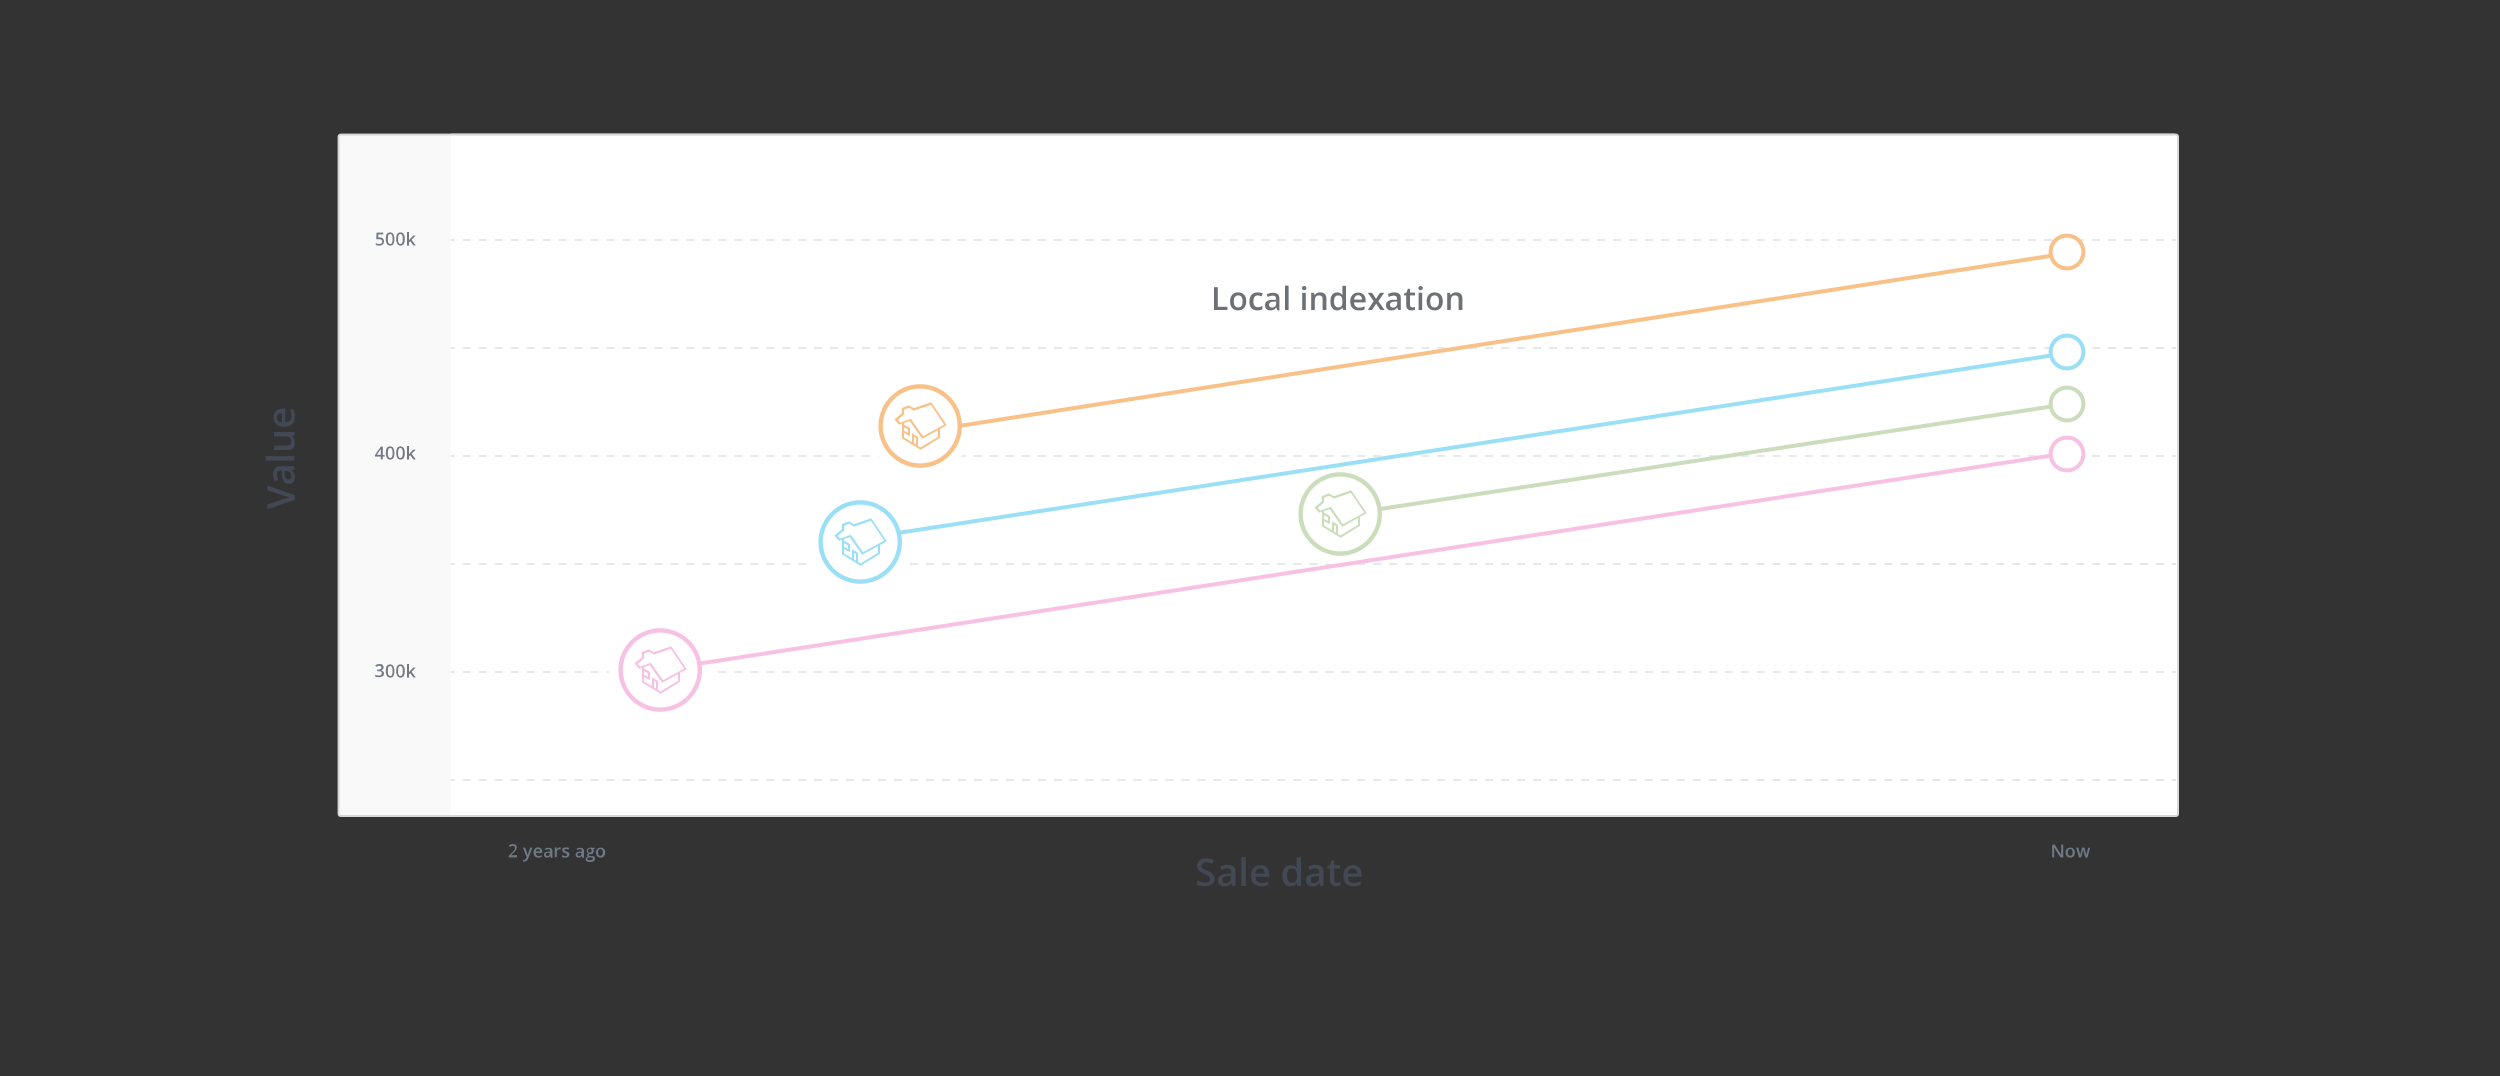 <?xml version="1.0" encoding="utf-8"?>
<!-- Generator: Adobe Illustrator 18.0.0, SVG Export Plug-In . SVG Version: 6.00 Build 0)  -->
<!DOCTYPE svg PUBLIC "-//W3C//DTD SVG 1.1//EN" "http://www.w3.org/Graphics/SVG/1.1/DTD/svg11.dtd">
<svg version="1.1" xmlns="http://www.w3.org/2000/svg" xmlns:xlink="http://www.w3.org/1999/xlink" x="0px" y="0px"
	 viewBox="0 0 1250 538" enable-background="new 0 0 1250 538" xml:space="preserve">
<rect x="0" y="0" width="1250" height="538" fill="#333333" stroke="none"/>
<g id="Key" display="none">
	<rect x="163.2" y="264" display="inline" fill="#F7C1E4" width="38.7" height="38.7"/>
	<rect x="163.2" y="370.7" display="inline" fill="#9ADFF6" width="38.7" height="38.7"/>
	<rect x="163.2" y="317.3" display="inline" fill="#D7CEEE" width="38.7" height="38.7"/>
	<rect x="163.2" y="424" display="inline" fill="#ABDFE3" width="38.7" height="38.7"/>
	<rect x="163.2" y="477.3" display="inline" fill="#F7C188" width="38.7" height="38.7"/>
	<rect x="163.2" y="530.7" display="inline" fill="#BFD0FB" width="38.7" height="38.7"/>
</g>
<g id="_x30_1">
</g>
<g id="_x30_2">
	<g>
		<path fill="#F9F9F9" d="M1087,408H170.3c-0.5,0-1-0.5-1-1V68.3c0-0.6,0.5-1,1-1H1087c0.6,0,1,0.4,1,1V407
			C1088,407.5,1087.6,408,1087,408z"/>
		<path fill="#D8D8D8" d="M1087,408.5H170.3c-0.8,0-1.5-0.7-1.5-1.5V68.3c0-0.8,0.7-1.5,1.5-1.5H1087c0.8,0,1.5,0.7,1.5,1.5V407
			C1088.5,407.8,1087.8,408.5,1087,408.5z M170.3,67.8c-0.3,0-0.5,0.2-0.5,0.5V407c0,0.3,0.2,0.5,0.5,0.5H1087
			c0.3,0,0.5-0.2,0.5-0.5V68.3c0-0.3-0.2-0.5-0.5-0.5H170.3z"/>
	</g>
	<g>
		<path fill="#FFFFFF" d="M225.3,67.3H1088c0.6,0,1,0.4,1,1V407c0,0.5-0.4,1-1,1H225.3"/>
		<path fill="#D8D8D8" d="M1088,408.5H225.3v-1H1088c0.3,0,0.5-0.2,0.5-0.5V68.3c0-0.3-0.2-0.5-0.5-0.5H225.3v-1H1088
			c0.8,0,1.5,0.7,1.5,1.5V407C1089.5,407.8,1088.8,408.5,1088,408.5z"/>
	</g>
	<g>
		<rect x="225.3" y="119.5" fill="#E8E8E8" width="2" height="1"/>
		<path fill="#E8E8E8" d="M1082,120.5h-4v-1h4V120.5z M1074,120.5h-4v-1h4V120.5z M1066,120.5h-4v-1h4V120.5z M1058,120.5h-4v-1h4
			V120.5z M1050.1,120.5h-4v-1h4V120.5z M1042.1,120.5h-4v-1h4V120.5z M1034.1,120.5h-4v-1h4V120.5z M1026.1,120.5h-4v-1h4V120.5z
			 M1018.1,120.5h-4v-1h4V120.5z M1010.1,120.5h-4v-1h4V120.5z M1002.1,120.5h-4v-1h4V120.5z M994.1,120.5h-4v-1h4V120.5z
			 M986.2,120.5h-4v-1h4V120.5z M978.2,120.5h-4v-1h4V120.5z M970.2,120.5h-4v-1h4V120.5z M962.2,120.5h-4v-1h4V120.5z M954.2,120.5
			h-4v-1h4V120.5z M946.2,120.5h-4v-1h4V120.5z M938.2,120.5h-4v-1h4V120.5z M930.2,120.5h-4v-1h4V120.5z M922.3,120.5h-4v-1h4
			V120.5z M914.3,120.5h-4v-1h4V120.5z M906.3,120.5h-4v-1h4V120.5z M898.3,120.5h-4v-1h4V120.5z M890.3,120.5h-4v-1h4V120.5z
			 M882.3,120.5h-4v-1h4V120.5z M874.3,120.5h-4v-1h4V120.5z M866.3,120.5h-4v-1h4V120.5z M858.4,120.5h-4v-1h4V120.5z M850.4,120.5
			h-4v-1h4V120.5z M842.4,120.5h-4v-1h4V120.5z M834.4,120.5h-4v-1h4V120.5z M826.4,120.5h-4v-1h4V120.5z M818.4,120.5h-4v-1h4
			V120.5z M810.4,120.5h-4v-1h4V120.5z M802.4,120.5h-4v-1h4V120.5z M794.5,120.5h-4v-1h4V120.5z M786.5,120.5h-4v-1h4V120.5z
			 M778.5,120.5h-4v-1h4V120.5z M770.5,120.5h-4v-1h4V120.5z M762.5,120.5h-4v-1h4V120.5z M754.5,120.5h-4v-1h4V120.5z M746.5,120.5
			h-4v-1h4V120.5z M738.5,120.5h-4v-1h4V120.5z M730.6,120.5h-4v-1h4V120.5z M722.6,120.5h-4v-1h4V120.5z M714.6,120.5h-4v-1h4
			V120.5z M706.6,120.5h-4v-1h4V120.5z M698.6,120.5h-4v-1h4V120.5z M690.6,120.5h-4v-1h4V120.5z M682.6,120.5h-4v-1h4V120.5z
			 M674.6,120.5h-4v-1h4V120.5z M666.7,120.5h-4v-1h4V120.5z M658.7,120.5h-4v-1h4V120.5z M650.7,120.5h-4v-1h4V120.5z M642.7,120.5
			h-4v-1h4V120.5z M634.7,120.5h-4v-1h4V120.5z M626.7,120.5h-4v-1h4V120.5z M618.7,120.5h-4v-1h4V120.5z M610.7,120.5h-4v-1h4
			V120.5z M602.8,120.5h-4v-1h4V120.5z M594.8,120.5h-4v-1h4V120.5z M586.8,120.5h-4v-1h4V120.5z M578.8,120.5h-4v-1h4V120.5z
			 M570.8,120.5h-4v-1h4V120.5z M562.8,120.5h-4v-1h4V120.5z M554.8,120.5h-4v-1h4V120.5z M546.8,120.5h-4v-1h4V120.5z M538.8,120.5
			h-4v-1h4V120.5z M530.9,120.5h-4v-1h4V120.5z M522.9,120.5h-4v-1h4V120.5z M514.9,120.5h-4v-1h4V120.5z M506.9,120.5h-4v-1h4
			V120.5z M498.9,120.5h-4v-1h4V120.5z M490.9,120.5h-4v-1h4V120.5z M482.9,120.5h-4v-1h4V120.5z M474.9,120.5h-4v-1h4V120.5z
			 M467,120.5h-4v-1h4V120.5z M459,120.5h-4v-1h4V120.5z M451,120.5h-4v-1h4V120.5z M443,120.5h-4v-1h4V120.5z M435,120.5h-4v-1h4
			V120.5z M427,120.5h-4v-1h4V120.5z M419,120.5h-4v-1h4V120.5z M411,120.5h-4v-1h4V120.5z M403.1,120.5h-4v-1h4V120.5z
			 M395.1,120.5h-4v-1h4V120.5z M387.1,120.5h-4v-1h4V120.5z M379.1,120.5h-4v-1h4V120.5z M371.1,120.5h-4v-1h4V120.5z M363.1,120.5
			h-4v-1h4V120.5z M355.1,120.5h-4v-1h4V120.5z M347.1,120.5h-4v-1h4V120.5z M339.2,120.5h-4v-1h4V120.5z M331.2,120.5h-4v-1h4
			V120.5z M323.2,120.5h-4v-1h4V120.5z M315.2,120.5h-4v-1h4V120.5z M307.2,120.5h-4v-1h4V120.5z M299.2,120.5h-4v-1h4V120.5z
			 M291.2,120.5h-4v-1h4V120.5z M283.2,120.5h-4v-1h4V120.5z M275.3,120.5h-4v-1h4V120.5z M267.3,120.5h-4v-1h4V120.5z M259.3,120.5
			h-4v-1h4V120.5z M251.3,120.5h-4v-1h4V120.5z M243.3,120.5h-4v-1h4V120.5z M235.3,120.5h-4v-1h4V120.5z"/>
		<rect x="1086" y="119.5" fill="#E8E8E8" width="2" height="1"/>
	</g>
	<g>
		<rect x="225.3" y="173.5" fill="#E8E8E8" width="2" height="1"/>
		<path fill="#E8E8E8" d="M1082,174.5h-4v-1h4V174.5z M1074,174.5h-4v-1h4V174.5z M1066,174.5h-4v-1h4V174.5z M1058,174.5h-4v-1h4
			V174.5z M1050.1,174.5h-4v-1h4V174.5z M1042.1,174.5h-4v-1h4V174.5z M1034.1,174.5h-4v-1h4V174.5z M1026.1,174.5h-4v-1h4V174.5z
			 M1018.1,174.5h-4v-1h4V174.5z M1010.1,174.5h-4v-1h4V174.5z M1002.1,174.5h-4v-1h4V174.5z M994.1,174.5h-4v-1h4V174.5z
			 M986.2,174.5h-4v-1h4V174.5z M978.2,174.5h-4v-1h4V174.5z M970.2,174.5h-4v-1h4V174.5z M962.2,174.5h-4v-1h4V174.5z M954.2,174.5
			h-4v-1h4V174.5z M946.2,174.5h-4v-1h4V174.5z M938.2,174.5h-4v-1h4V174.5z M930.2,174.5h-4v-1h4V174.5z M922.3,174.5h-4v-1h4
			V174.5z M914.3,174.5h-4v-1h4V174.5z M906.3,174.5h-4v-1h4V174.5z M898.3,174.5h-4v-1h4V174.5z M890.3,174.5h-4v-1h4V174.5z
			 M882.3,174.5h-4v-1h4V174.5z M874.3,174.5h-4v-1h4V174.5z M866.3,174.5h-4v-1h4V174.5z M858.4,174.5h-4v-1h4V174.5z M850.4,174.5
			h-4v-1h4V174.5z M842.4,174.5h-4v-1h4V174.5z M834.4,174.5h-4v-1h4V174.5z M826.4,174.5h-4v-1h4V174.5z M818.4,174.5h-4v-1h4
			V174.5z M810.4,174.5h-4v-1h4V174.5z M802.4,174.5h-4v-1h4V174.5z M794.5,174.5h-4v-1h4V174.5z M786.5,174.5h-4v-1h4V174.5z
			 M778.5,174.5h-4v-1h4V174.5z M770.5,174.5h-4v-1h4V174.5z M762.5,174.5h-4v-1h4V174.5z M754.5,174.5h-4v-1h4V174.5z M746.5,174.5
			h-4v-1h4V174.5z M738.5,174.5h-4v-1h4V174.5z M730.6,174.5h-4v-1h4V174.5z M722.6,174.5h-4v-1h4V174.5z M714.6,174.5h-4v-1h4
			V174.5z M706.6,174.5h-4v-1h4V174.5z M698.6,174.5h-4v-1h4V174.5z M690.6,174.5h-4v-1h4V174.5z M682.6,174.5h-4v-1h4V174.5z
			 M674.6,174.5h-4v-1h4V174.5z M666.7,174.5h-4v-1h4V174.5z M658.7,174.5h-4v-1h4V174.5z M650.7,174.5h-4v-1h4V174.5z M642.7,174.5
			h-4v-1h4V174.5z M634.7,174.5h-4v-1h4V174.5z M626.7,174.5h-4v-1h4V174.5z M618.7,174.5h-4v-1h4V174.5z M610.7,174.5h-4v-1h4
			V174.5z M602.8,174.5h-4v-1h4V174.5z M594.8,174.5h-4v-1h4V174.5z M586.8,174.5h-4v-1h4V174.5z M578.8,174.5h-4v-1h4V174.5z
			 M570.8,174.5h-4v-1h4V174.5z M562.8,174.5h-4v-1h4V174.5z M554.8,174.5h-4v-1h4V174.5z M546.8,174.5h-4v-1h4V174.5z M538.8,174.5
			h-4v-1h4V174.5z M530.9,174.5h-4v-1h4V174.5z M522.9,174.5h-4v-1h4V174.5z M514.9,174.5h-4v-1h4V174.5z M506.9,174.5h-4v-1h4
			V174.5z M498.9,174.5h-4v-1h4V174.5z M490.9,174.5h-4v-1h4V174.5z M482.9,174.5h-4v-1h4V174.5z M474.9,174.5h-4v-1h4V174.5z
			 M467,174.5h-4v-1h4V174.5z M459,174.5h-4v-1h4V174.5z M451,174.5h-4v-1h4V174.5z M443,174.5h-4v-1h4V174.5z M435,174.5h-4v-1h4
			V174.5z M427,174.5h-4v-1h4V174.5z M419,174.5h-4v-1h4V174.5z M411,174.5h-4v-1h4V174.5z M403.1,174.5h-4v-1h4V174.5z
			 M395.1,174.5h-4v-1h4V174.5z M387.1,174.5h-4v-1h4V174.5z M379.1,174.5h-4v-1h4V174.5z M371.1,174.5h-4v-1h4V174.5z M363.1,174.5
			h-4v-1h4V174.5z M355.1,174.5h-4v-1h4V174.5z M347.1,174.5h-4v-1h4V174.5z M339.2,174.5h-4v-1h4V174.5z M331.2,174.5h-4v-1h4
			V174.5z M323.2,174.5h-4v-1h4V174.5z M315.2,174.5h-4v-1h4V174.5z M307.2,174.5h-4v-1h4V174.5z M299.2,174.5h-4v-1h4V174.5z
			 M291.2,174.5h-4v-1h4V174.5z M283.2,174.5h-4v-1h4V174.5z M275.3,174.5h-4v-1h4V174.5z M267.3,174.5h-4v-1h4V174.5z M259.3,174.5
			h-4v-1h4V174.5z M251.3,174.5h-4v-1h4V174.5z M243.3,174.5h-4v-1h4V174.5z M235.3,174.5h-4v-1h4V174.5z"/>
		<rect x="1086" y="173.5" fill="#E8E8E8" width="2" height="1"/>
	</g>
	<g>
		<rect x="225.3" y="227.5" fill="#E8E8E8" width="2" height="1"/>
		<path fill="#E8E8E8" d="M1082,228.5h-4v-1h4V228.5z M1074,228.5h-4v-1h4V228.5z M1066,228.5h-4v-1h4V228.5z M1058,228.5h-4v-1h4
			V228.5z M1050.1,228.5h-4v-1h4V228.5z M1042.1,228.5h-4v-1h4V228.5z M1034.1,228.5h-4v-1h4V228.5z M1026.1,228.5h-4v-1h4V228.5z
			 M1018.1,228.5h-4v-1h4V228.5z M1010.1,228.5h-4v-1h4V228.5z M1002.1,228.5h-4v-1h4V228.5z M994.1,228.5h-4v-1h4V228.5z
			 M986.2,228.5h-4v-1h4V228.5z M978.2,228.5h-4v-1h4V228.5z M970.2,228.5h-4v-1h4V228.5z M962.2,228.5h-4v-1h4V228.5z M954.2,228.5
			h-4v-1h4V228.5z M946.2,228.5h-4v-1h4V228.5z M938.2,228.5h-4v-1h4V228.5z M930.2,228.5h-4v-1h4V228.5z M922.3,228.5h-4v-1h4
			V228.5z M914.3,228.5h-4v-1h4V228.5z M906.3,228.5h-4v-1h4V228.5z M898.3,228.5h-4v-1h4V228.5z M890.3,228.5h-4v-1h4V228.5z
			 M882.3,228.5h-4v-1h4V228.5z M874.3,228.5h-4v-1h4V228.5z M866.3,228.5h-4v-1h4V228.5z M858.4,228.5h-4v-1h4V228.5z M850.4,228.5
			h-4v-1h4V228.5z M842.4,228.5h-4v-1h4V228.5z M834.4,228.5h-4v-1h4V228.5z M826.4,228.5h-4v-1h4V228.5z M818.4,228.5h-4v-1h4
			V228.5z M810.4,228.5h-4v-1h4V228.5z M802.4,228.5h-4v-1h4V228.5z M794.5,228.5h-4v-1h4V228.5z M786.5,228.5h-4v-1h4V228.5z
			 M778.5,228.5h-4v-1h4V228.5z M770.5,228.5h-4v-1h4V228.5z M762.5,228.5h-4v-1h4V228.5z M754.5,228.5h-4v-1h4V228.5z M746.5,228.5
			h-4v-1h4V228.5z M738.5,228.5h-4v-1h4V228.5z M730.6,228.5h-4v-1h4V228.5z M722.6,228.5h-4v-1h4V228.5z M714.6,228.5h-4v-1h4
			V228.5z M706.6,228.5h-4v-1h4V228.5z M698.6,228.5h-4v-1h4V228.5z M690.6,228.5h-4v-1h4V228.5z M682.6,228.5h-4v-1h4V228.5z
			 M674.6,228.5h-4v-1h4V228.5z M666.7,228.5h-4v-1h4V228.5z M658.7,228.5h-4v-1h4V228.5z M650.7,228.5h-4v-1h4V228.5z M642.7,228.5
			h-4v-1h4V228.5z M634.7,228.5h-4v-1h4V228.5z M626.7,228.5h-4v-1h4V228.5z M618.7,228.5h-4v-1h4V228.5z M610.7,228.5h-4v-1h4
			V228.5z M602.8,228.5h-4v-1h4V228.5z M594.8,228.5h-4v-1h4V228.5z M586.8,228.5h-4v-1h4V228.5z M578.8,228.5h-4v-1h4V228.5z
			 M570.8,228.5h-4v-1h4V228.5z M562.8,228.5h-4v-1h4V228.5z M554.8,228.5h-4v-1h4V228.5z M546.8,228.5h-4v-1h4V228.5z M538.8,228.5
			h-4v-1h4V228.5z M530.9,228.5h-4v-1h4V228.5z M522.9,228.5h-4v-1h4V228.5z M514.9,228.5h-4v-1h4V228.5z M506.9,228.5h-4v-1h4
			V228.5z M498.9,228.5h-4v-1h4V228.5z M490.9,228.5h-4v-1h4V228.5z M482.9,228.5h-4v-1h4V228.5z M474.9,228.5h-4v-1h4V228.5z
			 M467,228.5h-4v-1h4V228.5z M459,228.5h-4v-1h4V228.5z M451,228.5h-4v-1h4V228.5z M443,228.5h-4v-1h4V228.5z M435,228.5h-4v-1h4
			V228.5z M427,228.5h-4v-1h4V228.5z M419,228.5h-4v-1h4V228.5z M411,228.5h-4v-1h4V228.5z M403.1,228.5h-4v-1h4V228.5z
			 M395.1,228.5h-4v-1h4V228.5z M387.1,228.5h-4v-1h4V228.5z M379.1,228.5h-4v-1h4V228.5z M371.1,228.5h-4v-1h4V228.5z M363.1,228.5
			h-4v-1h4V228.5z M355.1,228.5h-4v-1h4V228.5z M347.1,228.5h-4v-1h4V228.5z M339.2,228.5h-4v-1h4V228.5z M331.2,228.5h-4v-1h4
			V228.5z M323.2,228.5h-4v-1h4V228.5z M315.2,228.5h-4v-1h4V228.5z M307.2,228.5h-4v-1h4V228.5z M299.2,228.5h-4v-1h4V228.5z
			 M291.2,228.5h-4v-1h4V228.5z M283.2,228.5h-4v-1h4V228.5z M275.3,228.5h-4v-1h4V228.5z M267.3,228.5h-4v-1h4V228.5z M259.3,228.5
			h-4v-1h4V228.5z M251.3,228.5h-4v-1h4V228.5z M243.3,228.5h-4v-1h4V228.5z M235.3,228.5h-4v-1h4V228.5z"/>
		<rect x="1086" y="227.5" fill="#E8E8E8" width="2" height="1"/>
	</g>
	<g>
		<rect x="225.3" y="281.5" fill="#E8E8E8" width="2" height="1"/>
		<path fill="#E8E8E8" d="M1082,282.5h-4v-1h4V282.5z M1074,282.5h-4v-1h4V282.5z M1066,282.5h-4v-1h4V282.5z M1058,282.5h-4v-1h4
			V282.5z M1050.1,282.5h-4v-1h4V282.5z M1042.1,282.5h-4v-1h4V282.5z M1034.1,282.5h-4v-1h4V282.5z M1026.1,282.5h-4v-1h4V282.5z
			 M1018.1,282.5h-4v-1h4V282.5z M1010.1,282.5h-4v-1h4V282.5z M1002.1,282.5h-4v-1h4V282.5z M994.1,282.5h-4v-1h4V282.5z
			 M986.2,282.5h-4v-1h4V282.5z M978.2,282.5h-4v-1h4V282.5z M970.2,282.5h-4v-1h4V282.5z M962.2,282.5h-4v-1h4V282.5z M954.2,282.5
			h-4v-1h4V282.5z M946.2,282.5h-4v-1h4V282.5z M938.2,282.5h-4v-1h4V282.5z M930.2,282.5h-4v-1h4V282.5z M922.3,282.5h-4v-1h4
			V282.5z M914.3,282.5h-4v-1h4V282.5z M906.3,282.5h-4v-1h4V282.5z M898.3,282.5h-4v-1h4V282.5z M890.3,282.5h-4v-1h4V282.5z
			 M882.3,282.5h-4v-1h4V282.5z M874.3,282.5h-4v-1h4V282.5z M866.3,282.5h-4v-1h4V282.5z M858.4,282.5h-4v-1h4V282.5z M850.4,282.5
			h-4v-1h4V282.5z M842.4,282.5h-4v-1h4V282.5z M834.4,282.5h-4v-1h4V282.5z M826.4,282.5h-4v-1h4V282.5z M818.4,282.5h-4v-1h4
			V282.5z M810.4,282.5h-4v-1h4V282.5z M802.4,282.5h-4v-1h4V282.5z M794.5,282.5h-4v-1h4V282.5z M786.5,282.5h-4v-1h4V282.5z
			 M778.5,282.5h-4v-1h4V282.5z M770.5,282.5h-4v-1h4V282.5z M762.5,282.5h-4v-1h4V282.5z M754.5,282.5h-4v-1h4V282.5z M746.5,282.5
			h-4v-1h4V282.5z M738.5,282.5h-4v-1h4V282.5z M730.6,282.5h-4v-1h4V282.5z M722.6,282.5h-4v-1h4V282.5z M714.6,282.5h-4v-1h4
			V282.5z M706.6,282.5h-4v-1h4V282.5z M698.6,282.5h-4v-1h4V282.5z M690.6,282.5h-4v-1h4V282.5z M682.6,282.5h-4v-1h4V282.5z
			 M674.6,282.5h-4v-1h4V282.5z M666.7,282.5h-4v-1h4V282.5z M658.7,282.5h-4v-1h4V282.5z M650.7,282.5h-4v-1h4V282.5z M642.7,282.5
			h-4v-1h4V282.5z M634.7,282.5h-4v-1h4V282.5z M626.7,282.5h-4v-1h4V282.5z M618.7,282.5h-4v-1h4V282.5z M610.7,282.5h-4v-1h4
			V282.5z M602.8,282.5h-4v-1h4V282.5z M594.8,282.5h-4v-1h4V282.5z M586.8,282.5h-4v-1h4V282.5z M578.8,282.5h-4v-1h4V282.5z
			 M570.8,282.5h-4v-1h4V282.5z M562.8,282.5h-4v-1h4V282.5z M554.8,282.5h-4v-1h4V282.5z M546.8,282.5h-4v-1h4V282.5z M538.8,282.5
			h-4v-1h4V282.5z M530.9,282.5h-4v-1h4V282.5z M522.9,282.5h-4v-1h4V282.5z M514.9,282.5h-4v-1h4V282.5z M506.9,282.5h-4v-1h4
			V282.5z M498.9,282.5h-4v-1h4V282.5z M490.9,282.5h-4v-1h4V282.5z M482.9,282.5h-4v-1h4V282.5z M474.9,282.5h-4v-1h4V282.5z
			 M467,282.5h-4v-1h4V282.5z M459,282.5h-4v-1h4V282.5z M451,282.5h-4v-1h4V282.5z M443,282.5h-4v-1h4V282.5z M435,282.5h-4v-1h4
			V282.5z M427,282.5h-4v-1h4V282.5z M419,282.5h-4v-1h4V282.5z M411,282.5h-4v-1h4V282.5z M403.1,282.5h-4v-1h4V282.5z
			 M395.1,282.5h-4v-1h4V282.5z M387.1,282.5h-4v-1h4V282.5z M379.1,282.5h-4v-1h4V282.5z M371.1,282.5h-4v-1h4V282.5z M363.1,282.5
			h-4v-1h4V282.5z M355.1,282.5h-4v-1h4V282.5z M347.1,282.5h-4v-1h4V282.5z M339.2,282.5h-4v-1h4V282.5z M331.2,282.5h-4v-1h4
			V282.5z M323.2,282.5h-4v-1h4V282.5z M315.2,282.5h-4v-1h4V282.5z M307.2,282.5h-4v-1h4V282.5z M299.2,282.5h-4v-1h4V282.5z
			 M291.2,282.5h-4v-1h4V282.5z M283.2,282.5h-4v-1h4V282.5z M275.3,282.5h-4v-1h4V282.5z M267.3,282.5h-4v-1h4V282.5z M259.3,282.5
			h-4v-1h4V282.5z M251.3,282.5h-4v-1h4V282.5z M243.3,282.5h-4v-1h4V282.5z M235.3,282.5h-4v-1h4V282.5z"/>
		<rect x="1086" y="281.5" fill="#E8E8E8" width="2" height="1"/>
	</g>
	<g>
		<rect x="225.3" y="335.5" fill="#E8E8E8" width="2" height="1"/>
		<path fill="#E8E8E8" d="M1082,336.5h-4v-1h4V336.5z M1074,336.5h-4v-1h4V336.5z M1066,336.5h-4v-1h4V336.5z M1058,336.5h-4v-1h4
			V336.5z M1050.1,336.5h-4v-1h4V336.5z M1042.1,336.5h-4v-1h4V336.5z M1034.1,336.5h-4v-1h4V336.5z M1026.1,336.5h-4v-1h4V336.5z
			 M1018.1,336.5h-4v-1h4V336.5z M1010.1,336.5h-4v-1h4V336.5z M1002.1,336.5h-4v-1h4V336.5z M994.1,336.5h-4v-1h4V336.5z
			 M986.2,336.5h-4v-1h4V336.5z M978.2,336.5h-4v-1h4V336.5z M970.2,336.5h-4v-1h4V336.5z M962.2,336.5h-4v-1h4V336.5z M954.2,336.5
			h-4v-1h4V336.5z M946.2,336.5h-4v-1h4V336.5z M938.2,336.5h-4v-1h4V336.5z M930.2,336.5h-4v-1h4V336.5z M922.3,336.5h-4v-1h4
			V336.5z M914.3,336.5h-4v-1h4V336.5z M906.3,336.5h-4v-1h4V336.5z M898.3,336.5h-4v-1h4V336.5z M890.3,336.5h-4v-1h4V336.5z
			 M882.3,336.5h-4v-1h4V336.5z M874.3,336.5h-4v-1h4V336.5z M866.3,336.5h-4v-1h4V336.5z M858.4,336.5h-4v-1h4V336.5z M850.4,336.5
			h-4v-1h4V336.5z M842.4,336.5h-4v-1h4V336.5z M834.4,336.5h-4v-1h4V336.5z M826.4,336.5h-4v-1h4V336.5z M818.4,336.5h-4v-1h4
			V336.5z M810.4,336.5h-4v-1h4V336.5z M802.4,336.5h-4v-1h4V336.5z M794.5,336.5h-4v-1h4V336.5z M786.5,336.5h-4v-1h4V336.5z
			 M778.5,336.5h-4v-1h4V336.5z M770.5,336.5h-4v-1h4V336.5z M762.5,336.5h-4v-1h4V336.5z M754.5,336.5h-4v-1h4V336.5z M746.5,336.5
			h-4v-1h4V336.5z M738.5,336.5h-4v-1h4V336.5z M730.6,336.5h-4v-1h4V336.5z M722.6,336.5h-4v-1h4V336.5z M714.6,336.5h-4v-1h4
			V336.5z M706.6,336.5h-4v-1h4V336.5z M698.6,336.5h-4v-1h4V336.5z M690.6,336.5h-4v-1h4V336.5z M682.6,336.5h-4v-1h4V336.5z
			 M674.6,336.5h-4v-1h4V336.5z M666.7,336.5h-4v-1h4V336.5z M658.7,336.5h-4v-1h4V336.5z M650.7,336.5h-4v-1h4V336.5z M642.7,336.5
			h-4v-1h4V336.5z M634.7,336.5h-4v-1h4V336.5z M626.7,336.5h-4v-1h4V336.5z M618.7,336.5h-4v-1h4V336.5z M610.7,336.5h-4v-1h4
			V336.5z M602.8,336.5h-4v-1h4V336.5z M594.8,336.5h-4v-1h4V336.5z M586.8,336.5h-4v-1h4V336.5z M578.8,336.5h-4v-1h4V336.5z
			 M570.8,336.5h-4v-1h4V336.5z M562.8,336.5h-4v-1h4V336.5z M554.8,336.5h-4v-1h4V336.5z M546.8,336.5h-4v-1h4V336.5z M538.8,336.5
			h-4v-1h4V336.5z M530.9,336.5h-4v-1h4V336.5z M522.9,336.5h-4v-1h4V336.5z M514.9,336.5h-4v-1h4V336.5z M506.9,336.5h-4v-1h4
			V336.5z M498.9,336.5h-4v-1h4V336.5z M490.9,336.5h-4v-1h4V336.5z M482.9,336.5h-4v-1h4V336.5z M474.9,336.5h-4v-1h4V336.5z
			 M467,336.5h-4v-1h4V336.5z M459,336.5h-4v-1h4V336.5z M451,336.5h-4v-1h4V336.5z M443,336.5h-4v-1h4V336.5z M435,336.5h-4v-1h4
			V336.5z M427,336.5h-4v-1h4V336.5z M419,336.5h-4v-1h4V336.5z M411,336.5h-4v-1h4V336.5z M403.1,336.5h-4v-1h4V336.5z
			 M395.1,336.5h-4v-1h4V336.5z M387.1,336.5h-4v-1h4V336.5z M379.1,336.5h-4v-1h4V336.5z M371.1,336.5h-4v-1h4V336.5z M363.1,336.5
			h-4v-1h4V336.5z M355.1,336.5h-4v-1h4V336.5z M347.1,336.5h-4v-1h4V336.5z M339.2,336.5h-4v-1h4V336.5z M331.2,336.5h-4v-1h4
			V336.5z M323.2,336.5h-4v-1h4V336.5z M315.2,336.5h-4v-1h4V336.5z M307.2,336.5h-4v-1h4V336.5z M299.2,336.5h-4v-1h4V336.5z
			 M291.2,336.5h-4v-1h4V336.5z M283.2,336.5h-4v-1h4V336.5z M275.3,336.5h-4v-1h4V336.5z M267.3,336.5h-4v-1h4V336.5z M259.3,336.5
			h-4v-1h4V336.5z M251.3,336.5h-4v-1h4V336.5z M243.3,336.5h-4v-1h4V336.5z M235.3,336.5h-4v-1h4V336.5z"/>
		<rect x="1086" y="335.5" fill="#E8E8E8" width="2" height="1"/>
	</g>
	<g>
		<rect x="225.3" y="389.5" fill="#E8E8E8" width="2" height="1"/>
		<path fill="#E8E8E8" d="M1082,390.5h-4v-1h4V390.5z M1074,390.5h-4v-1h4V390.5z M1066,390.5h-4v-1h4V390.5z M1058,390.5h-4v-1h4
			V390.5z M1050.1,390.5h-4v-1h4V390.5z M1042.1,390.5h-4v-1h4V390.5z M1034.1,390.5h-4v-1h4V390.5z M1026.1,390.5h-4v-1h4V390.5z
			 M1018.1,390.5h-4v-1h4V390.5z M1010.1,390.5h-4v-1h4V390.5z M1002.1,390.5h-4v-1h4V390.5z M994.1,390.5h-4v-1h4V390.5z
			 M986.2,390.5h-4v-1h4V390.5z M978.2,390.5h-4v-1h4V390.5z M970.2,390.5h-4v-1h4V390.5z M962.2,390.5h-4v-1h4V390.5z M954.2,390.5
			h-4v-1h4V390.5z M946.2,390.5h-4v-1h4V390.5z M938.2,390.5h-4v-1h4V390.5z M930.2,390.5h-4v-1h4V390.5z M922.3,390.5h-4v-1h4
			V390.5z M914.3,390.5h-4v-1h4V390.5z M906.3,390.5h-4v-1h4V390.5z M898.3,390.5h-4v-1h4V390.5z M890.3,390.5h-4v-1h4V390.5z
			 M882.3,390.5h-4v-1h4V390.5z M874.3,390.5h-4v-1h4V390.5z M866.3,390.5h-4v-1h4V390.5z M858.4,390.5h-4v-1h4V390.5z M850.4,390.5
			h-4v-1h4V390.5z M842.4,390.5h-4v-1h4V390.5z M834.4,390.5h-4v-1h4V390.5z M826.4,390.5h-4v-1h4V390.5z M818.4,390.5h-4v-1h4
			V390.5z M810.4,390.5h-4v-1h4V390.5z M802.4,390.5h-4v-1h4V390.5z M794.5,390.5h-4v-1h4V390.5z M786.5,390.5h-4v-1h4V390.5z
			 M778.5,390.5h-4v-1h4V390.5z M770.5,390.5h-4v-1h4V390.5z M762.5,390.5h-4v-1h4V390.5z M754.5,390.5h-4v-1h4V390.5z M746.5,390.5
			h-4v-1h4V390.5z M738.5,390.5h-4v-1h4V390.5z M730.6,390.5h-4v-1h4V390.5z M722.6,390.5h-4v-1h4V390.5z M714.6,390.5h-4v-1h4
			V390.5z M706.6,390.5h-4v-1h4V390.5z M698.6,390.5h-4v-1h4V390.5z M690.6,390.5h-4v-1h4V390.5z M682.6,390.5h-4v-1h4V390.5z
			 M674.6,390.5h-4v-1h4V390.5z M666.7,390.5h-4v-1h4V390.5z M658.7,390.5h-4v-1h4V390.5z M650.7,390.5h-4v-1h4V390.5z M642.7,390.5
			h-4v-1h4V390.5z M634.7,390.5h-4v-1h4V390.5z M626.7,390.5h-4v-1h4V390.5z M618.7,390.5h-4v-1h4V390.5z M610.7,390.5h-4v-1h4
			V390.5z M602.8,390.5h-4v-1h4V390.5z M594.8,390.5h-4v-1h4V390.5z M586.8,390.5h-4v-1h4V390.5z M578.8,390.5h-4v-1h4V390.5z
			 M570.8,390.5h-4v-1h4V390.5z M562.8,390.5h-4v-1h4V390.5z M554.8,390.5h-4v-1h4V390.5z M546.8,390.5h-4v-1h4V390.5z M538.8,390.5
			h-4v-1h4V390.5z M530.9,390.5h-4v-1h4V390.5z M522.9,390.5h-4v-1h4V390.5z M514.9,390.5h-4v-1h4V390.5z M506.9,390.5h-4v-1h4
			V390.5z M498.9,390.5h-4v-1h4V390.5z M490.9,390.5h-4v-1h4V390.5z M482.9,390.5h-4v-1h4V390.5z M474.9,390.5h-4v-1h4V390.5z
			 M467,390.5h-4v-1h4V390.5z M459,390.5h-4v-1h4V390.5z M451,390.5h-4v-1h4V390.5z M443,390.5h-4v-1h4V390.5z M435,390.5h-4v-1h4
			V390.5z M427,390.5h-4v-1h4V390.5z M419,390.5h-4v-1h4V390.5z M411,390.5h-4v-1h4V390.5z M403.1,390.5h-4v-1h4V390.5z
			 M395.1,390.5h-4v-1h4V390.5z M387.1,390.5h-4v-1h4V390.5z M379.1,390.5h-4v-1h4V390.5z M371.1,390.5h-4v-1h4V390.5z M363.1,390.5
			h-4v-1h4V390.5z M355.1,390.5h-4v-1h4V390.5z M347.1,390.5h-4v-1h4V390.5z M339.2,390.5h-4v-1h4V390.5z M331.2,390.5h-4v-1h4
			V390.5z M323.2,390.5h-4v-1h4V390.5z M315.2,390.5h-4v-1h4V390.5z M307.2,390.5h-4v-1h4V390.5z M299.2,390.5h-4v-1h4V390.5z
			 M291.2,390.5h-4v-1h4V390.5z M283.2,390.5h-4v-1h4V390.5z M275.3,390.5h-4v-1h4V390.5z M267.3,390.5h-4v-1h4V390.5z M259.3,390.5
			h-4v-1h4V390.5z M251.3,390.5h-4v-1h4V390.5z M243.3,390.5h-4v-1h4V390.5z M235.3,390.5h-4v-1h4V390.5z"/>
		<rect x="1086" y="389.5" fill="#E8E8E8" width="2" height="1"/>
	</g>
	<g>
		<path fill="#424955" d="M607.3,439.3c0,1.2-0.4,2.2-1.3,2.8s-2.1,1-3.6,1c-1.5,0-2.8-0.2-3.8-0.7v-2.1c0.6,0.3,1.3,0.5,2,0.7
			c0.7,0.2,1.3,0.3,1.9,0.3c0.9,0,1.5-0.2,1.9-0.5c0.4-0.3,0.6-0.8,0.6-1.3c0-0.5-0.2-0.9-0.6-1.3s-1.2-0.8-2.4-1.3
			c-1.2-0.5-2.1-1.1-2.6-1.7c-0.5-0.6-0.8-1.4-0.8-2.3c0-1.1,0.4-2,1.2-2.7s1.9-1,3.2-1c1.3,0,2.6,0.3,3.9,0.9l-0.7,1.8
			c-1.2-0.5-2.3-0.8-3.2-0.8c-0.7,0-1.3,0.2-1.6,0.5c-0.4,0.3-0.6,0.7-0.6,1.2c0,0.4,0.1,0.7,0.2,0.9c0.1,0.3,0.4,0.5,0.7,0.7
			s1,0.5,1.8,0.9c1,0.4,1.7,0.8,2.2,1.2c0.5,0.4,0.8,0.8,1,1.2C607.2,438.2,607.3,438.7,607.3,439.3z"/>
		<path fill="#424955" d="M616.1,443l-0.4-1.4h-0.1c-0.5,0.6-1,1-1.5,1.3c-0.5,0.2-1.1,0.3-1.9,0.3c-1,0-1.8-0.3-2.4-0.8
			c-0.6-0.5-0.8-1.3-0.8-2.3c0-1.1,0.4-1.9,1.2-2.4s2-0.8,3.6-0.9l1.8-0.1v-0.5c0-0.7-0.2-1.1-0.5-1.5c-0.3-0.3-0.8-0.5-1.4-0.5
			c-0.5,0-1,0.1-1.5,0.2c-0.5,0.2-0.9,0.3-1.4,0.5l-0.7-1.6c0.6-0.3,1.2-0.5,1.8-0.7c0.7-0.2,1.3-0.2,1.9-0.2c1.3,0,2.3,0.3,3,0.9
			c0.7,0.6,1,1.5,1,2.7v6.9H616.1z M612.8,441.5c0.8,0,1.4-0.2,1.9-0.7c0.5-0.4,0.7-1.1,0.7-1.9v-0.9l-1.3,0.1c-1,0-1.8,0.2-2.2,0.5
			c-0.5,0.3-0.7,0.8-0.7,1.4c0,0.5,0.1,0.8,0.4,1.1C611.9,441.4,612.3,441.5,612.8,441.5z"/>
		<path fill="#424955" d="M622.9,443h-2.2v-14.4h2.2V443z"/>
		<path fill="#424955" d="M630.5,443.2c-1.6,0-2.8-0.5-3.7-1.4c-0.9-0.9-1.3-2.2-1.3-3.8c0-1.7,0.4-3,1.3-4c0.8-1,2-1.4,3.4-1.4
			c1.4,0,2.4,0.4,3.2,1.2c0.8,0.8,1.2,2,1.2,3.4v1.2h-6.8c0,1,0.3,1.8,0.8,2.3c0.5,0.5,1.2,0.8,2.1,0.8c0.6,0,1.2-0.1,1.7-0.2
			c0.5-0.1,1.1-0.3,1.7-0.6v1.8c-0.5,0.3-1.1,0.4-1.6,0.5S631.2,443.2,630.5,443.2z M630.1,434.2c-0.7,0-1.2,0.2-1.7,0.7
			c-0.4,0.4-0.7,1.1-0.7,1.9h4.7c0-0.8-0.2-1.5-0.6-1.9C631.3,434.4,630.8,434.2,630.1,434.2z"/>
		<path fill="#424955" d="M645.3,443.2c-1.3,0-2.3-0.5-3-1.4s-1.1-2.2-1.1-3.9c0-1.7,0.4-3,1.1-3.9c0.7-0.9,1.7-1.4,3-1.4
			c1.3,0,2.4,0.5,3.1,1.5h0.1c-0.1-0.7-0.2-1.3-0.2-1.7v-3.7h2.2V443h-1.7l-0.4-1.3h-0.1C647.7,442.7,646.7,443.2,645.3,443.2z
			 M645.9,441.4c0.9,0,1.5-0.3,2-0.8c0.4-0.5,0.6-1.3,0.6-2.5v-0.3c0-1.3-0.2-2.2-0.6-2.8c-0.4-0.5-1.1-0.8-2-0.8
			c-0.8,0-1.4,0.3-1.8,0.9c-0.4,0.6-0.6,1.5-0.6,2.7c0,1.1,0.2,2,0.6,2.6C644.5,441.1,645.1,441.4,645.9,441.4z"/>
		<path fill="#424955" d="M660.1,443l-0.4-1.4h-0.1c-0.5,0.6-1,1-1.5,1.3c-0.5,0.2-1.1,0.3-1.9,0.3c-1,0-1.8-0.3-2.4-0.8
			c-0.6-0.5-0.8-1.3-0.8-2.3c0-1.1,0.4-1.9,1.2-2.4c0.8-0.5,2-0.8,3.6-0.9l1.8-0.1v-0.5c0-0.7-0.2-1.1-0.5-1.5
			c-0.3-0.3-0.8-0.5-1.4-0.5c-0.5,0-1,0.1-1.5,0.2c-0.5,0.2-0.9,0.3-1.4,0.5l-0.7-1.6c0.6-0.3,1.2-0.5,1.8-0.7
			c0.7-0.2,1.3-0.2,1.9-0.2c1.3,0,2.3,0.3,3,0.9c0.7,0.6,1,1.5,1,2.7v6.9H660.1z M656.9,441.5c0.8,0,1.4-0.2,1.9-0.7
			c0.5-0.4,0.7-1.1,0.7-1.9v-0.9l-1.3,0.1c-1,0-1.8,0.2-2.2,0.5c-0.5,0.3-0.7,0.8-0.7,1.4c0,0.5,0.1,0.8,0.4,1.1
			C655.9,441.4,656.3,441.5,656.9,441.5z"/>
		<path fill="#424955" d="M668.6,441.4c0.5,0,1.1-0.1,1.6-0.3v1.6c-0.2,0.1-0.6,0.2-0.9,0.3c-0.4,0.1-0.8,0.1-1.2,0.1
			c-2.1,0-3.1-1.1-3.1-3.3v-5.5h-1.4v-1l1.5-0.8l0.7-2.2h1.3v2.3h2.9v1.7h-2.9v5.5c0,0.5,0.1,0.9,0.4,1.2
			C667.8,441.3,668.1,441.4,668.6,441.4z"/>
		<path fill="#424955" d="M676.7,443.2c-1.6,0-2.8-0.5-3.7-1.4c-0.9-0.9-1.3-2.2-1.3-3.8c0-1.7,0.4-3,1.3-4c0.8-1,2-1.4,3.4-1.4
			c1.4,0,2.4,0.4,3.2,1.2c0.8,0.8,1.2,2,1.2,3.4v1.2h-6.8c0,1,0.3,1.8,0.8,2.3c0.5,0.5,1.2,0.8,2.1,0.8c0.6,0,1.2-0.1,1.7-0.2
			c0.5-0.1,1.1-0.3,1.7-0.6v1.8c-0.5,0.3-1.1,0.4-1.6,0.5C678,443.1,677.4,443.2,676.7,443.2z M676.3,434.2c-0.7,0-1.2,0.2-1.7,0.7
			c-0.4,0.4-0.7,1.1-0.7,1.9h4.7c0-0.8-0.2-1.5-0.6-1.9C677.5,434.4,677,434.2,676.3,434.2z"/>
	</g>
	<g>
		<path fill="#424955" d="M133.7,245.1v-2.3l13.6,4.8v2.3l-13.6,4.7v-2.3l8.4-2.8c0.4-0.1,0.9-0.3,1.6-0.5c0.6-0.2,1.1-0.3,1.4-0.3
			c-0.5-0.1-1-0.2-1.6-0.4c-0.6-0.2-1.1-0.3-1.4-0.4L133.7,245.1z"/>
		<path fill="#424955" d="M147.2,234.8l-1.4,0.4v0.1c0.6,0.5,1,1,1.3,1.5s0.3,1.1,0.3,1.9c0,1-0.3,1.8-0.8,2.4
			c-0.5,0.6-1.3,0.8-2.3,0.8c-1.1,0-1.9-0.4-2.4-1.2c-0.5-0.8-0.8-2-0.9-3.6l-0.1-1.8h-0.5c-0.7,0-1.1,0.2-1.5,0.5
			c-0.3,0.3-0.5,0.8-0.5,1.4c0,0.5,0.1,1,0.2,1.5c0.2,0.5,0.3,0.9,0.5,1.4l-1.6,0.7c-0.3-0.6-0.5-1.2-0.7-1.8
			c-0.2-0.7-0.2-1.3-0.2-1.9c0-1.3,0.3-2.3,0.9-3c0.6-0.7,1.5-1,2.7-1h6.9V234.8z M145.7,238.1c0-0.8-0.2-1.4-0.7-1.9
			c-0.4-0.5-1.1-0.7-1.9-0.7h-0.9l0.1,1.3c0,1,0.2,1.8,0.5,2.2c0.3,0.5,0.8,0.7,1.4,0.7c0.5,0,0.8-0.1,1.1-0.4
			C145.6,239,145.7,238.6,145.7,238.1z"/>
		<path fill="#424955" d="M147.2,228.1v2.2h-14.4v-2.2H147.2z"/>
		<path fill="#424955" d="M147.2,217.7l-1.3,0.3v0.1c0.5,0.3,0.9,0.7,1.1,1.3c0.3,0.6,0.4,1.2,0.4,1.9c0,1.2-0.3,2.2-0.9,2.8
			c-0.6,0.6-1.6,0.9-2.8,0.9H137v-2.2h6.3c0.8,0,1.4-0.2,1.8-0.5c0.4-0.3,0.6-0.8,0.6-1.5c0-0.9-0.3-1.6-0.8-2
			c-0.5-0.4-1.5-0.6-2.8-0.6H137V216h10.3V217.7z"/>
		<path fill="#424955" d="M147.4,208.4c0,1.6-0.5,2.8-1.4,3.7c-0.9,0.9-2.2,1.3-3.8,1.3c-1.7,0-3-0.4-4-1.3s-1.4-2-1.4-3.4
			c0-1.4,0.4-2.4,1.2-3.2c0.8-0.8,2-1.2,3.4-1.2h1.2v6.8c1,0,1.8-0.3,2.3-0.8c0.5-0.5,0.8-1.2,0.8-2.1c0-0.6-0.1-1.2-0.2-1.7
			c-0.1-0.5-0.3-1.1-0.6-1.7h1.8c0.3,0.5,0.4,1.1,0.5,1.6C147.4,207.1,147.4,207.7,147.4,208.4z M138.4,208.8c0,0.7,0.2,1.2,0.7,1.7
			c0.4,0.4,1.1,0.7,1.9,0.7v-4.7c-0.8,0-1.5,0.2-1.9,0.6C138.6,207.6,138.4,208.1,138.4,208.8z"/>
	</g>
	<g>
		<path fill="#727984" d="M189.9,118.7c0.6,0,1.2,0.2,1.5,0.5s0.6,0.8,0.6,1.4c0,0.7-0.2,1.2-0.6,1.6c-0.4,0.4-1,0.6-1.8,0.6
			c-0.7,0-1.3-0.1-1.7-0.3v-0.9c0.2,0.1,0.5,0.2,0.8,0.3s0.6,0.1,0.9,0.1c0.5,0,0.8-0.1,1.1-0.3s0.4-0.5,0.4-0.9
			c0-0.8-0.5-1.2-1.5-1.2c-0.1,0-0.3,0-0.5,0c-0.2,0-0.4,0.1-0.5,0.1l-0.5-0.3l0.2-3.1h3.3v0.9h-2.4l-0.1,1.6c0.1,0,0.2,0,0.4-0.1
			C189.5,118.7,189.7,118.7,189.9,118.7z"/>
		<path fill="#727984" d="M197.2,119.5c0,1.1-0.2,1.9-0.5,2.5c-0.4,0.5-0.9,0.8-1.6,0.8c-0.7,0-1.3-0.3-1.6-0.8s-0.6-1.4-0.6-2.5
			c0-1.1,0.2-2,0.5-2.5c0.4-0.5,0.9-0.8,1.6-0.8c0.7,0,1.3,0.3,1.6,0.8S197.2,118.4,197.2,119.5z M193.9,119.5
			c0,0.9,0.1,1.5,0.3,1.9c0.2,0.4,0.5,0.6,0.9,0.6s0.7-0.2,0.9-0.6c0.2-0.4,0.3-1,0.3-1.9c0-0.9-0.1-1.5-0.3-1.9
			c-0.2-0.4-0.5-0.6-0.9-0.6s-0.7,0.2-0.9,0.6C194,118,193.9,118.6,193.9,119.5z"/>
		<path fill="#727984" d="M202.4,119.5c0,1.1-0.2,1.9-0.5,2.5c-0.4,0.5-0.9,0.8-1.6,0.8c-0.7,0-1.3-0.3-1.6-0.8s-0.6-1.4-0.6-2.5
			c0-1.1,0.2-2,0.5-2.5c0.4-0.5,0.9-0.8,1.6-0.8c0.7,0,1.3,0.3,1.6,0.8S202.4,118.4,202.4,119.5z M199,119.5c0,0.9,0.1,1.5,0.3,1.9
			c0.2,0.4,0.5,0.6,0.9,0.6s0.7-0.2,0.9-0.6c0.2-0.4,0.3-1,0.3-1.9c0-0.9-0.1-1.5-0.3-1.9c-0.2-0.4-0.5-0.6-0.9-0.6
			s-0.7,0.2-0.9,0.6C199.1,118,199,118.6,199,119.5z"/>
		<path fill="#727984" d="M204.5,120.1l0.6-0.7l1.5-1.6h1.2l-2,2.1l2.1,2.8h-1.2l-1.6-2.1l-0.6,0.5v1.7h-1v-6.8h1v3.3L204.5,120.1
			L204.5,120.1z"/>
	</g>
	<g>
		<path fill="#727984" d="M192.3,228.3h-0.9v1.4h-1v-1.4h-2.9v-0.8l2.9-4.2h1v4.2h0.9V228.3z M190.4,227.4v-1.6c0-0.6,0-1,0-1.4h0
			c-0.1,0.2-0.2,0.4-0.4,0.7l-1.6,2.3H190.4z"/>
		<path fill="#727984" d="M197.2,226.5c0,1.1-0.2,1.9-0.5,2.5c-0.4,0.5-0.9,0.8-1.6,0.8c-0.7,0-1.3-0.3-1.6-0.8s-0.6-1.4-0.6-2.5
			c0-1.1,0.2-2,0.5-2.5c0.4-0.5,0.9-0.8,1.6-0.8c0.7,0,1.3,0.3,1.6,0.8S197.2,225.4,197.2,226.5z M193.9,226.5
			c0,0.9,0.1,1.5,0.3,1.9c0.2,0.4,0.5,0.6,0.9,0.6s0.7-0.2,0.9-0.6c0.2-0.4,0.3-1,0.3-1.9c0-0.9-0.1-1.5-0.3-1.9
			c-0.2-0.4-0.5-0.6-0.9-0.6s-0.7,0.2-0.9,0.6C194,225,193.9,225.6,193.9,226.5z"/>
		<path fill="#727984" d="M202.4,226.5c0,1.1-0.2,1.9-0.5,2.5c-0.4,0.5-0.9,0.8-1.6,0.8c-0.7,0-1.3-0.3-1.6-0.8s-0.6-1.4-0.6-2.5
			c0-1.1,0.2-2,0.5-2.5c0.4-0.5,0.9-0.8,1.6-0.8c0.7,0,1.3,0.3,1.6,0.8S202.4,225.4,202.4,226.5z M199,226.5c0,0.9,0.1,1.5,0.3,1.9
			c0.2,0.4,0.5,0.6,0.9,0.6s0.7-0.2,0.9-0.6c0.2-0.4,0.3-1,0.3-1.9c0-0.9-0.1-1.5-0.3-1.9c-0.2-0.4-0.5-0.6-0.9-0.6
			s-0.7,0.2-0.9,0.6C199.1,225,199,225.6,199,226.5z"/>
		<path fill="#727984" d="M204.5,227.1l0.6-0.7l1.5-1.6h1.2l-2,2.1l2.1,2.8h-1.2l-1.6-2.1l-0.6,0.5v1.7h-1v-6.8h1v3.3L204.5,227.1
			L204.5,227.1z"/>
	</g>
	<g>
		<path fill="#727984" d="M191.8,333.7c0,0.4-0.1,0.7-0.4,1s-0.6,0.5-1,0.5v0c0.5,0.1,0.9,0.2,1.2,0.5s0.4,0.6,0.4,1
			c0,0.6-0.2,1.1-0.7,1.4s-1.1,0.5-1.9,0.5c-0.7,0-1.3-0.1-1.8-0.3v-0.9c0.3,0.1,0.6,0.2,0.9,0.3s0.6,0.1,0.9,0.1
			c0.5,0,0.9-0.1,1.1-0.3s0.4-0.5,0.4-0.9c0-0.3-0.1-0.6-0.4-0.8s-0.7-0.2-1.3-0.2h-0.6v-0.8h0.6c1,0,1.5-0.4,1.5-1.1
			c0-0.3-0.1-0.5-0.3-0.6s-0.4-0.2-0.8-0.2c-0.2,0-0.5,0-0.7,0.1s-0.5,0.2-0.8,0.4l-0.5-0.7c0.6-0.4,1.3-0.7,2.1-0.7
			c0.6,0,1.2,0.1,1.5,0.4S191.8,333.2,191.8,333.7z"/>
		<path fill="#727984" d="M197.2,335.5c0,1.1-0.2,1.9-0.5,2.5c-0.4,0.5-0.9,0.8-1.6,0.8c-0.7,0-1.3-0.3-1.6-0.8s-0.6-1.4-0.6-2.5
			c0-1.1,0.2-2,0.5-2.5c0.4-0.5,0.9-0.8,1.6-0.8c0.7,0,1.3,0.3,1.6,0.8S197.2,334.4,197.2,335.5z M193.9,335.5
			c0,0.9,0.1,1.5,0.3,1.9c0.2,0.4,0.5,0.6,0.9,0.6s0.7-0.2,0.9-0.6c0.2-0.4,0.3-1,0.3-1.9c0-0.9-0.1-1.5-0.3-1.9
			c-0.2-0.4-0.5-0.6-0.9-0.6s-0.7,0.2-0.9,0.6C194,334,193.9,334.6,193.9,335.5z"/>
		<path fill="#727984" d="M202.4,335.5c0,1.1-0.2,1.9-0.5,2.5c-0.4,0.5-0.9,0.8-1.6,0.8c-0.7,0-1.3-0.3-1.6-0.8s-0.6-1.4-0.6-2.5
			c0-1.1,0.2-2,0.5-2.5c0.4-0.5,0.9-0.8,1.6-0.8c0.7,0,1.3,0.3,1.6,0.8S202.4,334.4,202.4,335.5z M199,335.5c0,0.9,0.1,1.5,0.3,1.9
			c0.2,0.4,0.5,0.6,0.9,0.6s0.7-0.2,0.9-0.6c0.2-0.4,0.3-1,0.3-1.9c0-0.9-0.1-1.5-0.3-1.9c-0.2-0.4-0.5-0.6-0.9-0.6
			s-0.7,0.2-0.9,0.6C199.1,334,199,334.6,199,335.5z"/>
		<path fill="#727984" d="M204.5,336.1l0.6-0.7l1.5-1.6h1.2l-2,2.1l2.1,2.8h-1.2l-1.6-2.1l-0.6,0.5v1.7h-1v-6.8h1v3.3L204.5,336.1
			L204.5,336.1z"/>
	</g>
	<g>
		<path fill="#707A87" d="M258.8,428.7h-4.4v-0.8l1.7-1.7c0.5-0.5,0.8-0.9,1-1.1c0.2-0.2,0.3-0.4,0.3-0.6s0.1-0.4,0.1-0.6
			c0-0.3-0.1-0.5-0.3-0.7c-0.2-0.2-0.4-0.3-0.7-0.3c-0.2,0-0.5,0-0.7,0.1s-0.5,0.3-0.8,0.5l-0.6-0.7c0.4-0.3,0.7-0.5,1-0.6
			c0.3-0.1,0.7-0.2,1.1-0.2c0.6,0,1.1,0.2,1.4,0.5c0.4,0.3,0.5,0.7,0.5,1.3c0,0.3-0.1,0.6-0.2,0.8s-0.3,0.5-0.5,0.8
			c-0.2,0.3-0.6,0.7-1.1,1.1l-1.1,1.1v0h3V428.7z"/>
		<path fill="#707A87" d="M261.5,423.8h1.1l1,2.8c0.1,0.4,0.2,0.8,0.3,1.1h0c0-0.2,0.1-0.4,0.1-0.6s0.4-1.3,1.1-3.3h1.1l-2.1,5.5
			c-0.4,1-1,1.5-1.9,1.5c-0.2,0-0.5,0-0.7-0.1v-0.8c0.2,0,0.3,0.1,0.5,0.1c0.5,0,0.8-0.3,1.1-0.9l0.2-0.5L261.5,423.8z"/>
		<path fill="#707A87" d="M269.2,428.8c-0.8,0-1.3-0.2-1.8-0.7c-0.4-0.4-0.6-1-0.6-1.8c0-0.8,0.2-1.4,0.6-1.9s0.9-0.7,1.6-0.7
			c0.6,0,1.1,0.2,1.5,0.6c0.4,0.4,0.6,0.9,0.6,1.6v0.6h-3.2c0,0.5,0.1,0.8,0.4,1.1s0.6,0.4,1,0.4c0.3,0,0.6,0,0.8-0.1
			c0.2-0.1,0.5-0.1,0.8-0.3v0.8c-0.3,0.1-0.5,0.2-0.8,0.3S269.5,428.8,269.2,428.8z M269,424.5c-0.3,0-0.6,0.1-0.8,0.3
			s-0.3,0.5-0.4,0.9h2.2c0-0.4-0.1-0.7-0.3-0.9C269.6,424.6,269.3,424.5,269,424.5z"/>
		<path fill="#707A87" d="M275.3,428.7l-0.2-0.7h0c-0.2,0.3-0.5,0.5-0.7,0.6c-0.2,0.1-0.5,0.2-0.9,0.2c-0.5,0-0.9-0.1-1.1-0.4
			s-0.4-0.6-0.4-1.1c0-0.5,0.2-0.9,0.6-1.1s0.9-0.4,1.7-0.4l0.8,0v-0.3c0-0.3-0.1-0.5-0.2-0.7c-0.1-0.2-0.4-0.2-0.7-0.2
			c-0.2,0-0.5,0-0.7,0.1s-0.4,0.2-0.7,0.3l-0.3-0.7c0.3-0.1,0.6-0.2,0.9-0.3c0.3-0.1,0.6-0.1,0.9-0.1c0.6,0,1.1,0.1,1.4,0.4
			c0.3,0.3,0.5,0.7,0.5,1.3v3.3H275.3z M273.7,428c0.4,0,0.7-0.1,0.9-0.3c0.2-0.2,0.3-0.5,0.3-0.9v-0.4l-0.6,0
			c-0.5,0-0.8,0.1-1.1,0.2c-0.2,0.1-0.3,0.4-0.3,0.7c0,0.2,0.1,0.4,0.2,0.5C273.3,427.9,273.5,428,273.7,428z"/>
		<path fill="#707A87" d="M279.9,423.7c0.2,0,0.4,0,0.5,0l-0.1,1c-0.1,0-0.3-0.1-0.5-0.1c-0.4,0-0.7,0.1-1,0.4
			c-0.3,0.3-0.4,0.6-0.4,1.1v2.5h-1v-4.9h0.8l0.1,0.9h0.1c0.2-0.3,0.4-0.5,0.6-0.7C279.3,423.8,279.6,423.7,279.9,423.7z"/>
		<path fill="#707A87" d="M284.6,427.3c0,0.5-0.2,0.8-0.5,1.1s-0.8,0.4-1.5,0.4c-0.6,0-1.2-0.1-1.6-0.3v-0.9
			c0.6,0.3,1.1,0.4,1.6,0.4c0.6,0,1-0.2,1-0.6c0-0.1,0-0.2-0.1-0.3s-0.2-0.2-0.3-0.3c-0.2-0.1-0.4-0.2-0.7-0.3
			c-0.6-0.2-0.9-0.4-1.1-0.7c-0.2-0.2-0.3-0.5-0.3-0.8c0-0.4,0.2-0.7,0.5-1c0.3-0.2,0.8-0.3,1.4-0.3c0.6,0,1.1,0.1,1.6,0.3l-0.3,0.8
			c-0.5-0.2-1-0.3-1.3-0.3c-0.5,0-0.8,0.2-0.8,0.5c0,0.2,0.1,0.3,0.2,0.4s0.5,0.3,0.9,0.4c0.4,0.2,0.7,0.3,0.9,0.4s0.3,0.3,0.4,0.4
			S284.6,427,284.6,427.3z"/>
		<path fill="#707A87" d="M291.1,428.7l-0.2-0.7h0c-0.2,0.3-0.5,0.5-0.7,0.6c-0.2,0.1-0.5,0.2-0.9,0.2c-0.5,0-0.9-0.1-1.1-0.4
			s-0.4-0.6-0.4-1.1c0-0.5,0.2-0.9,0.6-1.1s0.9-0.4,1.7-0.4l0.8,0v-0.3c0-0.3-0.1-0.5-0.2-0.7c-0.1-0.2-0.4-0.2-0.7-0.2
			c-0.2,0-0.5,0-0.7,0.1s-0.4,0.2-0.7,0.3l-0.3-0.7c0.3-0.1,0.6-0.2,0.9-0.3c0.3-0.1,0.6-0.1,0.9-0.1c0.6,0,1.1,0.1,1.4,0.4
			c0.3,0.3,0.5,0.7,0.5,1.3v3.3H291.1z M289.5,428c0.4,0,0.7-0.1,0.9-0.3c0.2-0.2,0.3-0.5,0.3-0.9v-0.4l-0.6,0
			c-0.5,0-0.8,0.1-1.1,0.2c-0.2,0.1-0.3,0.4-0.3,0.7c0,0.2,0.1,0.4,0.2,0.5C289.1,427.9,289.3,428,289.5,428z"/>
		<path fill="#707A87" d="M297.4,423.8v0.6l-0.8,0.2c0.1,0.1,0.1,0.2,0.2,0.4c0,0.1,0.1,0.3,0.1,0.5c0,0.5-0.2,0.9-0.5,1.2
			s-0.8,0.4-1.4,0.4c-0.2,0-0.3,0-0.4,0c-0.2,0.1-0.3,0.3-0.3,0.5c0,0.1,0.1,0.2,0.2,0.3s0.3,0.1,0.6,0.1h0.8c0.5,0,0.9,0.1,1.2,0.3
			s0.4,0.6,0.4,1c0,0.6-0.2,1-0.7,1.3s-1.1,0.4-2,0.4c-0.7,0-1.2-0.1-1.5-0.4c-0.3-0.2-0.5-0.6-0.5-1c0-0.3,0.1-0.6,0.3-0.8
			c0.2-0.2,0.5-0.3,0.8-0.4c-0.1-0.1-0.3-0.2-0.3-0.3c-0.1-0.1-0.1-0.3-0.1-0.4c0-0.2,0.1-0.3,0.2-0.5s0.3-0.3,0.5-0.4
			c-0.3-0.1-0.5-0.3-0.6-0.5c-0.2-0.2-0.2-0.5-0.2-0.9c0-0.5,0.2-0.9,0.5-1.2c0.3-0.3,0.8-0.4,1.4-0.4c0.1,0,0.3,0,0.4,0
			c0.2,0,0.3,0,0.3,0.1H297.4z M293.6,429.4c0,0.2,0.1,0.4,0.3,0.5s0.5,0.2,0.8,0.2c0.6,0,1-0.1,1.3-0.2s0.4-0.4,0.4-0.6
			c0-0.2-0.1-0.4-0.2-0.5c-0.2-0.1-0.4-0.1-0.8-0.1h-0.8c-0.3,0-0.5,0.1-0.7,0.2C293.6,429,293.6,429.2,293.6,429.4z M294,425.4
			c0,0.3,0.1,0.5,0.2,0.7c0.2,0.2,0.4,0.2,0.7,0.2c0.6,0,0.9-0.3,0.9-1c0-0.3-0.1-0.6-0.2-0.7c-0.1-0.2-0.4-0.3-0.7-0.3
			c-0.3,0-0.5,0.1-0.7,0.3C294.1,424.8,294,425.1,294,425.4z"/>
		<path fill="#707A87" d="M302.6,426.2c0,0.8-0.2,1.4-0.6,1.9s-1,0.7-1.7,0.7c-0.5,0-0.9-0.1-1.2-0.3c-0.3-0.2-0.6-0.5-0.8-0.9
			s-0.3-0.8-0.3-1.3c0-0.8,0.2-1.4,0.6-1.8s1-0.7,1.7-0.7c0.7,0,1.3,0.2,1.7,0.7C302.4,424.9,302.6,425.5,302.6,426.2z M299,426.2
			c0,1.1,0.4,1.7,1.2,1.7c0.8,0,1.2-0.6,1.2-1.7c0-1.1-0.4-1.7-1.2-1.7c-0.4,0-0.7,0.1-0.9,0.4S299,425.7,299,426.2z"/>
	</g>
	<g>
		<path fill="#707A87" d="M1031.5,428.7h-1.3l-3.2-5.1h0l0,0.3c0,0.5,0.1,1,0.1,1.5v3.3h-1v-6.4h1.3l3.2,5.1h0c0-0.1,0-0.3,0-0.7
			s0-0.8,0-1v-3.4h1V428.7z"/>
		<path fill="#707A87" d="M1037.4,426.2c0,0.8-0.2,1.4-0.6,1.9c-0.4,0.4-1,0.7-1.7,0.7c-0.5,0-0.9-0.1-1.2-0.3s-0.6-0.5-0.8-0.9
			s-0.3-0.8-0.3-1.3c0-0.8,0.2-1.4,0.6-1.8s1-0.7,1.7-0.7c0.7,0,1.3,0.2,1.7,0.7C1037.2,424.9,1037.4,425.5,1037.4,426.2z
			 M1033.9,426.2c0,1.1,0.4,1.7,1.2,1.7c0.8,0,1.2-0.6,1.2-1.7c0-1.1-0.4-1.7-1.2-1.7c-0.4,0-0.7,0.1-0.9,0.4
			C1034,425.3,1033.9,425.7,1033.9,426.2z"/>
		<path fill="#707A87" d="M1042.6,428.7l-0.6-2.3c-0.1-0.2-0.2-0.8-0.4-1.7h0c-0.2,0.8-0.3,1.4-0.4,1.7l-0.6,2.3h-1.1l-1.4-4.9h1.1
			l0.6,2.4c0.1,0.6,0.2,1.1,0.3,1.5h0c0-0.2,0.1-0.5,0.1-0.7c0.1-0.3,0.1-0.5,0.2-0.6l0.7-2.6h1.1l0.7,2.6c0,0.1,0.1,0.4,0.2,0.7
			c0.1,0.3,0.1,0.5,0.1,0.7h0c0-0.4,0.1-0.9,0.3-1.5l0.6-2.4h1l-1.4,4.9H1042.6z"/>
	</g>
	<g>
		<g>
			<defs>
				<circle id="SVGID_22_" cx="330.1" cy="335" r="25.6"/>
			</defs>
			<use xlink:href="#SVGID_22_"  overflow="visible" fill="#FFFFFF"/>
			<clipPath id="SVGID_1_">
				<use xlink:href="#SVGID_22_"  overflow="visible"/>
			</clipPath>
		</g>
		<g>
			<circle fill="#FFFFFF" cx="330.1" cy="335" r="19.8"/>
			<path fill="#F7C1E4" d="M330.1,355.9c-11.5,0-20.9-9.4-20.9-20.9s9.4-20.9,20.9-20.9S351,323.5,351,335S341.6,355.9,330.1,355.9z
				 M330.1,316.3c-10.3,0-18.7,8.4-18.7,18.7s8.4,18.7,18.7,18.7s18.7-8.4,18.7-18.7S340.4,316.3,330.1,316.3z"/>
		</g>
		<g>
			<g>
				<polygon fill="#FFFFFF" points="339,334.7 339,340.8 329.8,346.3 321,341 321,332.7 334,326.3 				"/>
				<path fill="#F7C1E4" d="M330.3,346.9l-9.3-5.7v-8.9l13.7-6.8l5.3,8.9v6.5L330.3,346.9z M322,340.7l8.3,5l8.7-5.3v-5.7l-4.7-7.9
					L322,333V340.7z"/>
			</g>
			<g>
				<polygon fill="#FFFFFF" points="319.8,333.8 317.8,331.8 321,329 321,326.4 324.2,325.3 327,326.7 335.5,323.7 342.8,334.4 
					331.3,340.8 325.2,332 				"/>
				<path fill="#F7C1E4" d="M331.1,341.4l-6.2-8.8l-5.4,1.8l-2.3-2.7l3.7-3v-2.7l3.5-1.3l2.6,1.4l8.6-3l7.8,11.5L331.1,341.4z
					 M325.4,331.4l6.1,8.7l10.6-5.8l-6.7-9.9l-8.3,2.9l-2.6-1.4l-2.4,0.9v2.4l-3.2,2.7l1.2,1.4L325.4,331.4z"/>
			</g>
			<path fill="#F7C1E4" d="M325,340.1l-4-2.1v-4.2l4,2.2V340.1z M322,337.4l2,1.1v-1.8l-2-1.1V337.4z"/>
			<polygon fill="#F7C1E4" points="329,345 328,345 328,341 327,340.4 327,344 326,344 326,338.6 329,340.5 			"/>
		</g>
	</g>
	<g>
		<g>
			<defs>
				<circle id="SVGID_24_" cx="430.1" cy="271" r="25.6"/>
			</defs>
			<use xlink:href="#SVGID_24_"  overflow="visible" fill="#FFFFFF"/>
			<clipPath id="SVGID_2_">
				<use xlink:href="#SVGID_24_"  overflow="visible"/>
			</clipPath>
		</g>
		<g>
			<circle fill="#FFFFFF" cx="430.1" cy="271" r="19.8"/>
			<path fill="#9ADFF6" d="M430.1,291.9c-11.5,0-20.9-9.4-20.9-20.9s9.4-20.9,20.9-20.9S451,259.5,451,271S441.6,291.9,430.1,291.9z
				 M430.1,252.3c-10.3,0-18.7,8.4-18.7,18.7s8.4,18.7,18.7,18.7s18.7-8.4,18.7-18.7S440.4,252.3,430.1,252.3z"/>
		</g>
		<g>
			<g>
				<polygon fill="#FFFFFF" points="439,270.7 439,276.8 429.8,282.3 421,277 421,268.7 434,262.3 				"/>
				<path fill="#9ADFF6" d="M430.3,282.9l-9.3-5.7v-8.9l13.7-6.8l5.3,8.9v6.5L430.3,282.9z M422,276.7l8.3,5l8.7-5.3v-5.7l-4.7-7.9
					L422,269V276.7z"/>
			</g>
			<g>
				<polygon fill="#FFFFFF" points="419.8,269.8 417.8,267.8 421,265 421,262.4 424.2,261.3 427,262.7 435.5,259.7 442.8,270.4 
					431.3,276.8 425.2,268 				"/>
				<path fill="#9ADFF6" d="M431.1,277.4l-6.2-8.8l-5.4,1.8l-2.3-2.7l3.7-3v-2.7l3.5-1.3l2.6,1.4l8.6-3l7.8,11.5L431.1,277.4z
					 M425.4,267.4l6.1,8.7l10.6-5.8l-6.7-9.9l-8.3,2.9l-2.6-1.4l-2.4,0.9v2.4l-3.2,2.7l1.2,1.4L425.4,267.4z"/>
			</g>
			<path fill="#9ADFF6" d="M425,276.1l-4-2.1v-4.2l4,2.2V276.1z M422,273.4l2,1.1v-1.8l-2-1.1V273.4z"/>
			<polygon fill="#9ADFF6" points="429,281 428,281 428,277 427,276.4 427,280 426,280 426,274.6 429,276.5 			"/>
		</g>
	</g>
	<g>
		<g>
			<defs>
				<circle id="SVGID_26_" cx="460.1" cy="213" r="25.6"/>
			</defs>
			<use xlink:href="#SVGID_26_"  overflow="visible" fill="#FFFFFF"/>
			<clipPath id="SVGID_3_">
				<use xlink:href="#SVGID_26_"  overflow="visible"/>
			</clipPath>
		</g>
		<g>
			<circle fill="#FFFFFF" cx="460.1" cy="213" r="19.8"/>
			<path fill="#F7C188" d="M460.1,233.9c-11.5,0-20.9-9.4-20.9-20.9s9.4-20.9,20.9-20.9S481,201.5,481,213S471.6,233.9,460.1,233.9z
				 M460.1,194.3c-10.3,0-18.7,8.4-18.7,18.7s8.4,18.7,18.7,18.7s18.7-8.4,18.7-18.7S470.4,194.3,460.1,194.3z"/>
		</g>
		<g>
			<g>
				<polygon fill="#FFFFFF" points="469,212.7 469,218.8 459.8,224.3 451,219 451,210.7 464,204.3 				"/>
				<path fill="#F7C188" d="M460.3,224.9l-9.3-5.7v-8.9l13.7-6.8l5.3,8.9v6.5L460.3,224.9z M452,218.7l8.3,5l8.7-5.3v-5.7l-4.7-7.9
					L452,211V218.7z"/>
			</g>
			<g>
				<polygon fill="#FFFFFF" points="449.8,211.8 447.8,209.8 451,207 451,204.4 454.2,203.3 457,204.7 465.5,201.7 472.8,212.4 
					461.3,218.8 455.2,210 				"/>
				<path fill="#F7C188" d="M461.1,219.4l-6.2-8.8l-5.4,1.8l-2.3-2.7l3.7-3v-2.7l3.5-1.3l2.6,1.4l8.6-3l7.8,11.5L461.1,219.4z
					 M455.4,209.4l6.1,8.7l10.6-5.8l-6.7-9.9l-8.3,2.9l-2.6-1.4l-2.4,0.9v2.4l-3.2,2.7l1.2,1.4L455.4,209.4z"/>
			</g>
			<path fill="#F7C188" d="M455,218.1l-4-2.1v-4.2l4,2.2V218.1z M452,215.4l2,1.1v-1.8l-2-1.1V215.4z"/>
			<polygon fill="#F7C188" points="459,223 458,223 458,219 457,218.4 457,222 456,222 456,216.6 459,218.5 			"/>
		</g>
	</g>
	<g>
		<g>
			<defs>
				<circle id="SVGID_28_" cx="670.1" cy="257" r="25.6"/>
			</defs>
			<use xlink:href="#SVGID_28_"  overflow="visible" fill="#FFFFFF"/>
			<clipPath id="SVGID_4_">
				<use xlink:href="#SVGID_28_"  overflow="visible"/>
			</clipPath>
		</g>
		<g>
			<circle fill="#FFFFFF" cx="670.1" cy="257" r="19.8"/>
			<path fill="#CBDDBC" d="M670.1,277.9c-11.5,0-20.9-9.4-20.9-20.9s9.4-20.9,20.9-20.9S691,245.5,691,257S681.6,277.9,670.1,277.9z
				 M670.1,238.3c-10.3,0-18.7,8.4-18.7,18.7s8.4,18.7,18.7,18.7s18.7-8.4,18.7-18.7S680.4,238.3,670.1,238.3z"/>
		</g>
		<g>
			<g>
				<polygon fill="#FFFFFF" points="679,256.7 679,262.8 669.8,268.3 661,263 661,254.7 674,248.3 				"/>
				<path fill="#CBDDBC" d="M670.3,268.9l-9.3-5.7v-8.9l13.7-6.8l5.3,8.9v6.5L670.3,268.9z M662,262.7l8.3,5l8.7-5.3v-5.7l-4.7-7.9
					L662,255V262.7z"/>
			</g>
			<g>
				<polygon fill="#FFFFFF" points="659.8,255.8 657.8,253.8 661,251 661,248.4 664.2,247.3 667,248.7 675.5,245.7 682.8,256.4 
					671.3,262.8 665.2,254 				"/>
				<path fill="#CBDDBC" d="M671.1,263.4l-6.2-8.8l-5.4,1.8l-2.3-2.7l3.7-3v-2.7l3.5-1.3l2.6,1.4l8.6-3l7.8,11.5L671.1,263.4z
					 M665.4,253.4l6.1,8.7l10.6-5.8l-6.7-9.9l-8.3,2.9l-2.6-1.4l-2.4,0.9v2.4l-3.2,2.7l1.2,1.4L665.4,253.4z"/>
			</g>
			<path fill="#CBDDBC" d="M665,262.1l-4-2.1v-4.2l4,2.2V262.1z M662,259.4l2,1.1v-1.8l-2-1.1V259.4z"/>
			<polygon fill="#CBDDBC" points="669,267 668,267 668,263 667,262.4 667,266 666,266 666,260.6 669,262.5 			"/>
		</g>
	</g>
	
		<rect x="686.6" y="-61.6" transform="matrix(0.152 0.988 -0.988 0.152 859.692 -442.116)" fill="#F7C1E4" width="2" height="683.5"/>
	
		<rect x="736" y="-69.2" transform="matrix(0.152 0.988 -0.988 0.152 844.623 -539.798)" fill="#9ADFF6" width="2" height="583.5"/>
	
		<rect x="856.5" y="58.8" transform="matrix(0.151 0.989 -0.989 0.151 953.663 -653.597)" fill="#CBDDBC" width="2" height="339.6"/>
	
		<rect x="751.6" y="-105.5" transform="matrix(0.154 0.988 -0.988 0.154 804.957 -599.384)" fill="#F7C188" width="2" height="552.1"/>
	<g>
		<circle fill="#FFFFFF" cx="1033.5" cy="126" r="8.2"/>
		<path fill="#F7C188" d="M1033.5,135.2c-5.1,0-9.2-4.1-9.2-9.2s4.1-9.2,9.2-9.2s9.2,4.1,9.2,9.2S1038.6,135.2,1033.5,135.2z
			 M1033.5,118.8c-4,0-7.2,3.2-7.2,7.2s3.2,7.2,7.2,7.2s7.2-3.2,7.2-7.2S1037.5,118.8,1033.5,118.8z"/>
	</g>
	<g>
		<circle fill="#FFFFFF" cx="1033.5" cy="176" r="8.2"/>
		<path fill="#9ADFF6" d="M1033.5,185.2c-5.1,0-9.2-4.1-9.2-9.2s4.1-9.2,9.2-9.2s9.2,4.1,9.2,9.2S1038.6,185.2,1033.5,185.2z
			 M1033.5,168.8c-4,0-7.2,3.2-7.2,7.2s3.2,7.2,7.2,7.2s7.2-3.2,7.2-7.2S1037.5,168.8,1033.5,168.8z"/>
	</g>
	<g>
		<circle fill="#FFFFFF" cx="1033.5" cy="202" r="8.2"/>
		<path fill="#CBDDBC" d="M1033.5,211.2c-5.1,0-9.2-4.1-9.2-9.2s4.1-9.2,9.2-9.2s9.2,4.1,9.2,9.2S1038.6,211.2,1033.5,211.2z
			 M1033.5,194.8c-4,0-7.2,3.2-7.2,7.2s3.2,7.2,7.2,7.2s7.2-3.2,7.2-7.2S1037.5,194.8,1033.5,194.8z"/>
	</g>
	<g>
		<circle fill="#FFFFFF" cx="1033.5" cy="227" r="8.2"/>
		<path fill="#F7C1E4" d="M1033.5,236.2c-5.1,0-9.2-4.1-9.2-9.2s4.1-9.2,9.2-9.2s9.2,4.1,9.2,9.2S1038.6,236.2,1033.5,236.2z
			 M1033.5,219.8c-4,0-7.2,3.2-7.2,7.2s3.2,7.2,7.2,7.2s7.2-3.2,7.2-7.2S1037.5,219.8,1033.5,219.8z"/>
	</g>
	<g>
		<path fill="#6D7075" d="M607,155v-11.4h1.9v9.8h4.8v1.6H607z"/>
		<path fill="#6D7075" d="M623.1,150.7c0,1.4-0.4,2.5-1.1,3.3c-0.7,0.8-1.7,1.2-3,1.2c-0.8,0-1.5-0.2-2.1-0.5
			c-0.6-0.4-1.1-0.9-1.4-1.6c-0.3-0.7-0.5-1.5-0.5-2.4c0-1.4,0.4-2.5,1.1-3.3c0.7-0.8,1.7-1.2,3-1.2c1.2,0,2.2,0.4,3,1.2
			C622.8,148.2,623.1,149.3,623.1,150.7z M616.9,150.7c0,2,0.7,3,2.2,3c1.5,0,2.2-1,2.2-3c0-2-0.7-3-2.2-3c-0.8,0-1.3,0.3-1.7,0.8
			C617,149,616.9,149.7,616.9,150.7z"/>
		<path fill="#6D7075" d="M628.7,155.2c-1.3,0-2.3-0.4-3-1.1c-0.7-0.8-1-1.9-1-3.3c0-1.5,0.4-2.6,1.1-3.4s1.7-1.2,3.1-1.2
			c0.9,0,1.7,0.2,2.5,0.5l-0.6,1.5c-0.8-0.3-1.4-0.5-1.9-0.5c-1.5,0-2.2,1-2.2,3c0,1,0.2,1.7,0.6,2.2c0.4,0.5,0.9,0.7,1.6,0.7
			c0.8,0,1.6-0.2,2.3-0.6v1.6c-0.3,0.2-0.7,0.3-1.1,0.4C629.7,155.1,629.3,155.2,628.7,155.2z"/>
		<path fill="#6D7075" d="M638.6,155l-0.4-1.2h-0.1c-0.4,0.5-0.8,0.9-1.3,1.1s-1,0.3-1.6,0.3c-0.8,0-1.5-0.2-2-0.7
			c-0.5-0.5-0.7-1.1-0.7-1.9c0-0.9,0.3-1.6,1-2c0.7-0.5,1.7-0.7,3-0.7l1.5,0v-0.5c0-0.6-0.1-1-0.4-1.2s-0.7-0.4-1.2-0.4
			c-0.4,0-0.9,0.1-1.3,0.2c-0.4,0.1-0.8,0.3-1.2,0.5l-0.6-1.3c0.5-0.2,1-0.4,1.5-0.6c0.6-0.1,1.1-0.2,1.6-0.2c1.1,0,1.9,0.2,2.5,0.7
			c0.6,0.5,0.8,1.2,0.8,2.3v5.8H638.6z M635.9,153.8c0.7,0,1.2-0.2,1.6-0.6c0.4-0.4,0.6-0.9,0.6-1.6v-0.8l-1.1,0
			c-0.9,0-1.5,0.2-1.9,0.4c-0.4,0.3-0.6,0.7-0.6,1.2c0,0.4,0.1,0.7,0.3,0.9C635,153.6,635.4,153.8,635.9,153.8z"/>
		<path fill="#6D7075" d="M644.3,155h-1.8v-12.2h1.8V155z"/>
		<path fill="#6D7075" d="M651,144.1c0-0.3,0.1-0.6,0.3-0.8c0.2-0.2,0.4-0.3,0.8-0.3c0.3,0,0.6,0.1,0.8,0.3c0.2,0.2,0.3,0.4,0.3,0.8
			c0,0.3-0.1,0.6-0.3,0.7s-0.4,0.3-0.8,0.3c-0.3,0-0.6-0.1-0.8-0.3S651,144.4,651,144.1z M652.9,155h-1.8v-8.6h1.8V155z"/>
		<path fill="#6D7075" d="M663.1,155h-1.8v-5.3c0-0.7-0.1-1.2-0.4-1.5c-0.3-0.3-0.7-0.5-1.3-0.5c-0.8,0-1.3,0.2-1.7,0.7
			c-0.4,0.5-0.5,1.2-0.5,2.3v4.3h-1.8v-8.6h1.4l0.3,1.1h0.1c0.3-0.4,0.6-0.7,1.1-1c0.5-0.2,1-0.3,1.6-0.3c2.1,0,3.1,1.1,3.1,3.2V155
			z"/>
		<path fill="#6D7075" d="M668.6,155.2c-1.1,0-1.9-0.4-2.5-1.2c-0.6-0.8-0.9-1.9-0.9-3.3c0-1.4,0.3-2.5,0.9-3.3
			c0.6-0.8,1.5-1.2,2.5-1.2c1.1,0,2,0.4,2.6,1.3h0.1c-0.1-0.6-0.1-1.1-0.1-1.5v-3.1h1.8V155h-1.4l-0.3-1.1h-0.1
			C670.6,154.7,669.7,155.2,668.6,155.2z M669.1,153.7c0.8,0,1.3-0.2,1.6-0.6c0.3-0.4,0.5-1.1,0.5-2.1v-0.3c0-1.1-0.2-1.9-0.5-2.3
			c-0.4-0.5-0.9-0.7-1.7-0.7c-0.6,0-1.1,0.3-1.5,0.8c-0.3,0.5-0.5,1.3-0.5,2.2c0,1,0.2,1.7,0.5,2.2
			C667.9,153.4,668.4,153.7,669.1,153.7z"/>
		<path fill="#6D7075" d="M679.4,155.2c-1.3,0-2.4-0.4-3.2-1.2c-0.8-0.8-1.1-1.9-1.1-3.2c0-1.4,0.4-2.5,1.1-3.3
			c0.7-0.8,1.7-1.2,2.9-1.2c1.1,0,2,0.3,2.7,1c0.7,0.7,1,1.6,1,2.9v1H677c0,0.8,0.3,1.5,0.7,1.9c0.4,0.5,1,0.7,1.8,0.7
			c0.5,0,1,0,1.4-0.1c0.4-0.1,0.9-0.3,1.4-0.5v1.5c-0.4,0.2-0.9,0.4-1.4,0.5C680.5,155.1,680,155.2,679.4,155.2z M679.1,147.6
			c-0.6,0-1.1,0.2-1.4,0.6c-0.4,0.4-0.6,0.9-0.6,1.6h3.9c0-0.7-0.2-1.3-0.5-1.6C680.1,147.8,679.7,147.6,679.1,147.6z"/>
		<path fill="#6D7075" d="M686.8,150.6l-2.9-4.2h2.1l2,3l2-3h2.1l-2.9,4.2l3.1,4.4h-2.1l-2.1-3.2l-2.1,3.2h-2.1L686.8,150.6z"/>
		<path fill="#6D7075" d="M699.1,155l-0.4-1.2h-0.1c-0.4,0.5-0.8,0.9-1.3,1.1s-1,0.3-1.6,0.3c-0.8,0-1.5-0.2-2-0.7
			c-0.5-0.5-0.7-1.1-0.7-1.9c0-0.9,0.3-1.6,1-2c0.7-0.5,1.7-0.7,3-0.7l1.5,0v-0.5c0-0.6-0.1-1-0.4-1.2s-0.7-0.4-1.2-0.4
			c-0.4,0-0.9,0.1-1.3,0.2c-0.4,0.1-0.8,0.3-1.2,0.5L694,147c0.5-0.2,1-0.4,1.5-0.6c0.6-0.1,1.1-0.2,1.6-0.2c1.1,0,1.9,0.2,2.5,0.7
			c0.6,0.5,0.8,1.2,0.8,2.3v5.8H699.1z M696.4,153.8c0.7,0,1.2-0.2,1.6-0.6c0.4-0.4,0.6-0.9,0.6-1.6v-0.8l-1.1,0
			c-0.9,0-1.5,0.2-1.9,0.4c-0.4,0.3-0.6,0.7-0.6,1.2c0,0.4,0.1,0.7,0.3,0.9C695.6,153.6,695.9,153.8,696.4,153.8z"/>
		<path fill="#6D7075" d="M706.2,153.7c0.4,0,0.9-0.1,1.3-0.2v1.4c-0.2,0.1-0.5,0.2-0.8,0.2c-0.3,0.1-0.7,0.1-1,0.1
			c-1.7,0-2.6-0.9-2.6-2.8v-4.7H702v-0.8l1.3-0.7l0.6-1.8h1.1v1.9h2.5v1.4H705v4.6c0,0.4,0.1,0.8,0.3,1
			C705.5,153.6,705.8,153.7,706.2,153.7z"/>
		<path fill="#6D7075" d="M709.2,144.1c0-0.3,0.1-0.6,0.3-0.8c0.2-0.2,0.4-0.3,0.8-0.3c0.3,0,0.6,0.1,0.8,0.3
			c0.2,0.2,0.3,0.4,0.3,0.8c0,0.3-0.1,0.6-0.3,0.7s-0.4,0.3-0.8,0.3c-0.3,0-0.6-0.1-0.8-0.3S709.2,144.4,709.2,144.1z M711.1,155
			h-1.8v-8.6h1.8V155z"/>
		<path fill="#6D7075" d="M721.4,150.7c0,1.4-0.4,2.5-1.1,3.3c-0.7,0.8-1.7,1.2-3,1.2c-0.8,0-1.5-0.2-2.1-0.5
			c-0.6-0.4-1.1-0.9-1.4-1.6c-0.3-0.7-0.5-1.5-0.5-2.4c0-1.4,0.4-2.5,1.1-3.3c0.7-0.8,1.7-1.2,3-1.2c1.2,0,2.2,0.4,3,1.2
			C721,148.2,721.4,149.3,721.4,150.7z M715.1,150.7c0,2,0.7,3,2.2,3c1.5,0,2.2-1,2.2-3c0-2-0.7-3-2.2-3c-0.8,0-1.3,0.3-1.7,0.8
			C715.3,149,715.1,149.7,715.1,150.7z"/>
		<path fill="#6D7075" d="M731.1,155h-1.8v-5.3c0-0.7-0.1-1.2-0.4-1.5c-0.3-0.3-0.7-0.5-1.3-0.5c-0.8,0-1.3,0.2-1.7,0.7
			c-0.4,0.5-0.5,1.2-0.5,2.3v4.3h-1.8v-8.6h1.4l0.3,1.1h0.1c0.3-0.4,0.6-0.7,1.1-1c0.5-0.2,1-0.3,1.6-0.3c2.1,0,3.1,1.1,3.1,3.2V155
			z"/>
	</g>
</g>
<g id="_x30_3">
</g>
</svg>
